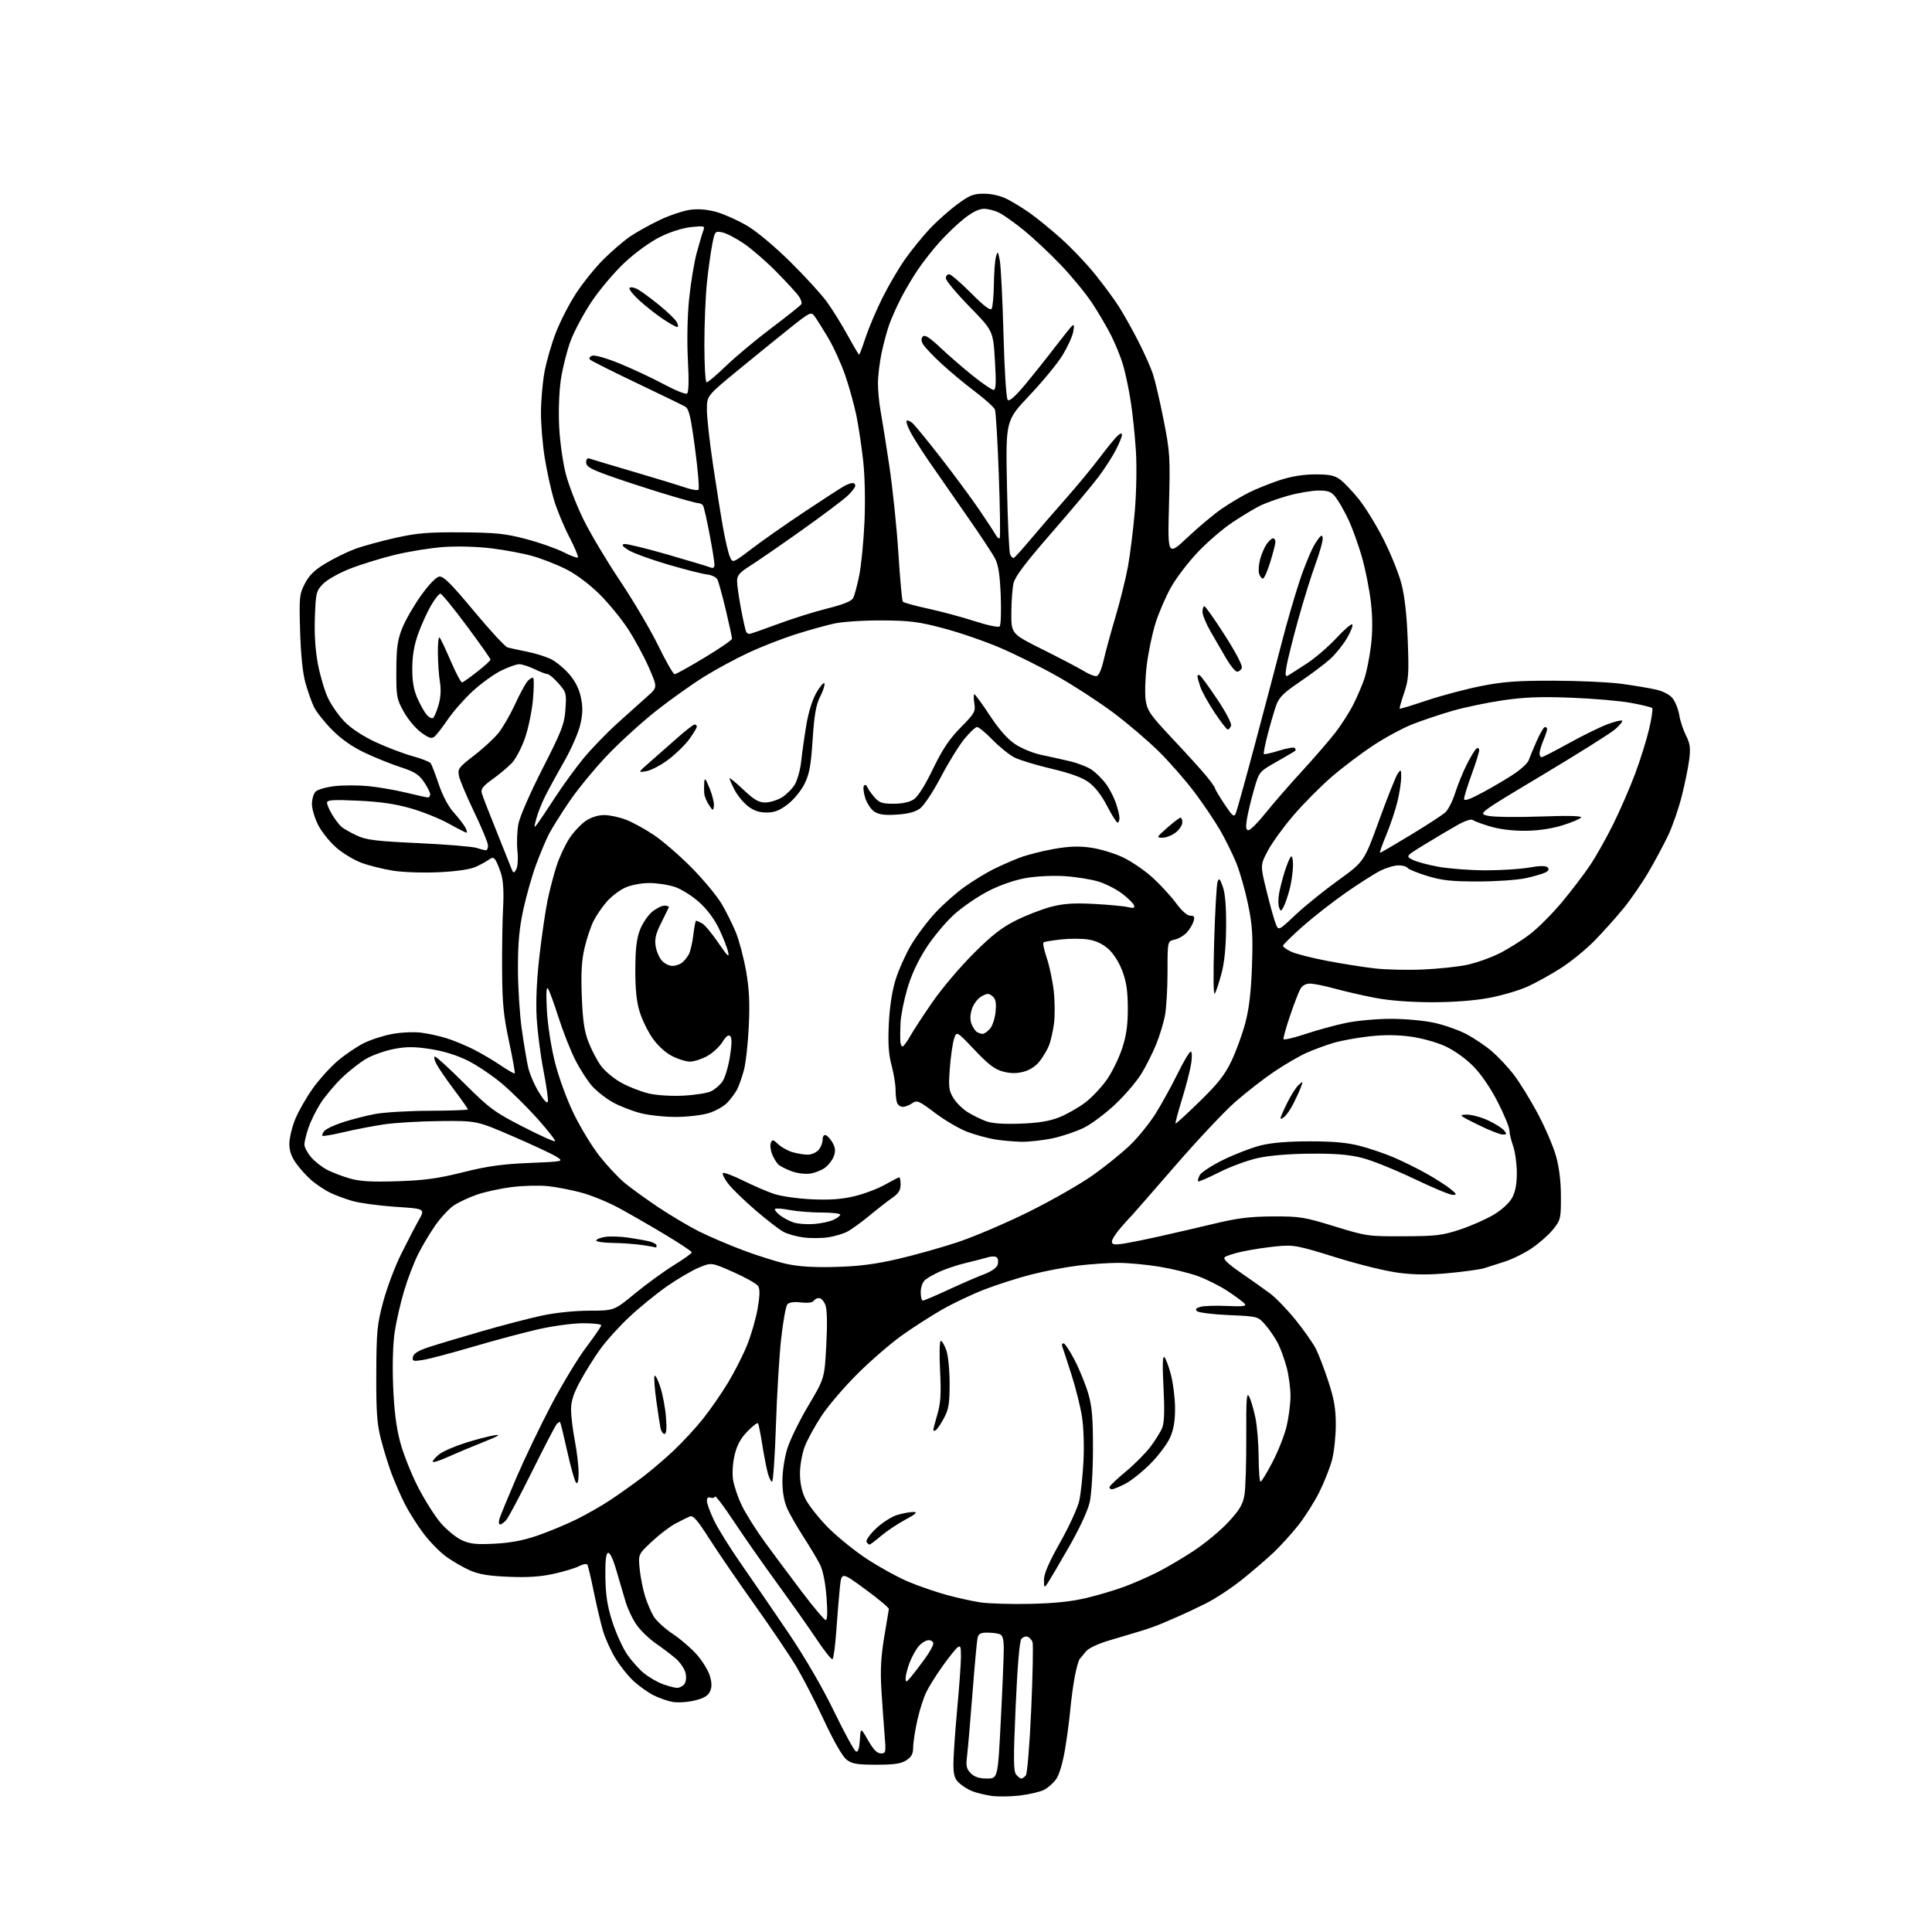 <?xml version="1.0" encoding="UTF-8" standalone="no"?>
<svg 
  version="1.1" 
  xmlns="http://www.w3.org/2000/svg" 
  xmlns:xlink="http://www.w3.org/1999/xlink" 
  xmlns:svg="http://www.w3.org/2000/svg"
  xmlns:rdf="http://www.w3.org/1999/02/22-rdf-syntax-ns#"
  xmlns:cc="http://creativecommons.org/ns#"
  xmlns:dc="http://purl.org/dc/elements/1.1/"
  viewBox="0 0 768 768"
  width="768"
  height="768"
>
<style>svg {background-color: white; }</style>"
<path stroke="none" fill="black" fill-rule="evenodd" d="M405.36,713.75C401.59,714.19 396.48,714.25 394.00,713.87C391.52,713.50 388.15,712.67 386.50,712.03C384.85,711.39 382.49,709.92 381.25,708.76C379.44,707.06 379.00,705.57 379.00,701.08C379.01,698.01 379.68,688.30 380.49,679.50C381.31,670.70 381.98,661.31 381.99,658.63C382.00,654.41 381.80,653.92 380.50,655.00C379.68,655.68 377.04,659.00 374.64,662.37C372.24,665.74 369.38,670.30 368.28,672.50C367.18,674.70 365.54,679.82 364.64,683.87C363.74,687.93 363.00,692.75 363.00,694.60C363.00,697.14 362.35,698.38 360.29,699.73C358.20,701.10 355.51,701.50 348.37,701.50C340.69,701.50 338.71,701.17 336.54,699.50C334.93,698.27 331.50,692.31 327.62,684.00C324.16,676.58 319.21,666.96 316.63,662.62C314.06,658.29 306.61,647.27 300.10,638.12C293.58,628.98 285.46,617.14 282.06,611.81C277.17,604.14 275.52,602.26 274.19,602.82C273.26,603.21 270.68,604.49 268.45,605.68C266.22,606.86 262.00,610.09 259.06,612.85C253.71,617.87 253.71,617.87 254.28,623.69C254.60,626.88 255.56,631.75 256.41,634.50C257.27,637.25 258.84,640.91 259.90,642.64C260.97,644.37 264.35,647.45 267.42,649.49C270.49,651.53 274.80,655.24 277.00,657.74C279.21,660.24 281.53,664.02 282.16,666.15C283.00,668.95 283.02,670.66 282.23,672.39C281.44,674.12 279.77,675.10 276.05,675.99C273.20,676.67 269.32,676.91 267.27,676.52C265.25,676.14 261.86,674.95 259.75,673.87C257.64,672.80 254.13,670.31 251.96,668.34C249.79,666.38 246.47,662.24 244.60,659.14C242.72,656.04 240.47,651.02 239.61,648.00C238.74,644.98 237.13,638.07 236.02,632.66C234.91,627.25 233.77,622.44 233.49,621.98C233.20,621.52 231.74,621.77 230.23,622.55C228.73,623.34 224.19,624.71 220.14,625.61C214.87,626.78 209.77,627.12 202.14,626.80C194.19,626.46 190.30,625.81 186.73,624.22C184.10,623.05 179.90,620.62 177.39,618.81C174.87,617.01 170.78,612.82 168.30,609.52C165.82,606.22 162.49,600.94 160.90,597.80C159.31,594.66 156.96,589.26 155.66,585.80C154.37,582.33 152.45,576.12 151.40,572.00C149.85,565.88 149.51,561.08 149.58,546.00C149.65,529.26 149.91,526.55 152.32,517.50C153.79,512.00 157.00,503.45 159.46,498.50C161.92,493.55 165.08,487.48 166.48,485.00C169.02,480.50 169.02,480.50 157.26,479.73C150.79,479.30 143.04,478.25 140.03,477.39C137.02,476.52 132.92,474.98 130.91,473.96C128.91,472.93 125.79,470.85 123.98,469.33C122.18,467.81 119.42,464.80 117.85,462.64C115.80,459.81 115.01,457.55 115.02,454.60C115.04,452.34 116.10,447.95 117.38,444.83C118.66,441.71 121.80,436.23 124.34,432.67C126.89,429.10 131.34,424.17 134.24,421.71C137.13,419.25 141.78,416.10 144.56,414.70C147.35,413.30 152.48,411.64 155.97,411.01C159.46,410.37 164.60,410.14 167.41,410.50C170.21,410.85 174.75,411.84 177.50,412.71C180.25,413.57 184.97,415.52 188.00,417.03C191.03,418.55 195.93,421.42 198.89,423.42C201.85,425.42 204.44,426.90 204.63,426.71C204.82,426.51 203.78,420.76 202.33,413.93C200.13,403.62 199.67,398.78 199.59,385.50C199.54,376.70 199.73,365.45 200.00,360.50C200.31,354.75 200.04,350.05 199.25,347.50C198.56,345.30 197.56,342.82 197.03,342.00C196.23,340.76 195.74,340.72 194.28,341.77C193.30,342.47 190.95,343.75 189.06,344.61C186.93,345.59 181.44,346.39 174.56,346.72C168.31,347.02 160.36,346.76 156.27,346.12C152.30,345.50 146.61,344.08 143.63,342.96C140.64,341.85 136.11,339.09 133.56,336.84C131.00,334.59 127.80,330.57 126.45,327.91C125.10,325.24 124.00,321.51 124.00,319.60C124.00,317.70 124.66,315.48 125.47,314.67C126.28,313.86 129.66,312.89 132.98,312.50C136.31,312.12 142.29,312.11 146.27,312.48C150.24,312.86 157.05,314.03 161.39,315.08C165.73,316.14 169.66,317.00 170.14,317.00C170.61,317.00 171.00,316.43 171.00,315.73C171.00,315.03 169.89,312.83 168.53,310.82C166.52,307.87 164.76,306.76 159.28,304.98C155.55,303.77 149.14,301.19 145.02,299.24C140.03,296.88 135.70,293.85 131.98,290.10C128.92,287.02 125.66,282.88 124.74,280.91C123.81,278.94 122.31,274.66 121.40,271.41C120.34,267.64 119.58,260.24 119.30,251.00C118.89,237.35 119.01,236.24 121.18,232.00C122.92,228.64 125.01,226.59 129.50,223.91C132.80,221.93 138.00,219.38 141.05,218.25C144.10,217.11 151.30,215.13 157.05,213.84C165.82,211.88 170.07,211.52 183.50,211.62C197.18,211.72 200.89,212.11 209.09,214.27C214.36,215.66 221.05,218.00 223.94,219.47C226.83,220.93 229.44,221.90 229.73,221.60C230.02,221.31 228.45,217.57 226.23,213.29C224.01,209.00 221.27,202.35 220.14,198.50C219.00,194.65 217.39,187.22 216.54,182.00C215.70,176.78 215.02,168.68 215.04,164.00C215.06,159.32 215.68,152.12 216.42,148.00C217.16,143.88 219.19,136.81 220.94,132.29C222.68,127.78 226.31,120.72 229.00,116.60C231.69,112.48 236.54,106.46 239.79,103.21C243.04,99.96 247.79,95.87 250.35,94.10C252.91,92.34 258.30,89.33 262.33,87.42C266.35,85.51 271.90,83.68 274.65,83.35C277.92,82.97 281.55,83.31 285.08,84.35C288.06,85.22 293.41,87.64 296.97,89.72C300.70,91.90 307.93,97.94 314.07,104.00C319.92,109.78 326.51,116.97 328.70,120.00C330.89,123.03 334.59,128.99 336.93,133.25C339.27,137.51 341.33,141.00 341.51,141.00C341.69,141.00 342.83,137.96 344.05,134.25C345.27,130.54 348.27,123.45 350.73,118.50C353.19,113.55 357.27,106.58 359.81,103.00C362.34,99.42 366.68,94.07 369.46,91.10C372.23,88.12 377.14,83.74 380.36,81.35C385.41,77.60 386.90,77.00 391.15,77.00C394.18,77.00 397.70,77.82 400.29,79.12C402.61,80.29 406.75,82.83 409.50,84.78C412.25,86.72 417.79,91.25 421.81,94.84C425.83,98.42 431.87,104.76 435.23,108.93C438.58,113.09 442.82,118.83 444.64,121.67C446.47,124.52 449.94,130.68 452.35,135.37C454.76,140.06 457.46,146.10 458.34,148.80C459.22,151.50 461.14,159.74 462.59,167.11C465.08,179.71 465.20,181.69 464.69,200.78C464.15,221.07 464.15,221.07 472.23,213.46C476.68,209.28 482.83,204.16 485.91,202.07C488.98,199.98 493.75,197.15 496.50,195.78C499.25,194.40 504.65,192.23 508.50,190.94C513.19,189.38 517.88,188.60 522.71,188.58C528.46,188.56 530.50,188.98 532.71,190.62C534.25,191.75 537.56,195.22 540.08,198.33C542.60,201.44 547.01,208.60 549.89,214.24C552.76,219.88 556.00,227.88 557.08,232.00C558.39,237.03 559.22,244.45 559.60,254.50C560.11,267.86 559.95,270.15 558.15,275.48C557.03,278.76 556.24,281.57 556.39,281.72C556.53,281.87 561.34,280.41 567.07,278.48C572.80,276.55 582.45,273.98 588.50,272.77C597.42,270.98 602.90,270.57 617.50,270.59C627.40,270.60 639.55,271.15 644.50,271.82C649.45,272.49 655.64,273.52 658.26,274.12C661.19,274.79 663.75,276.13 664.92,277.63C665.97,278.97 667.15,281.96 667.54,284.28C667.92,286.60 669.13,290.25 670.22,292.40C671.82,295.57 672.06,297.35 671.50,301.90C671.11,304.98 669.77,311.56 668.52,316.51C667.26,321.47 664.85,328.44 663.15,332.01C661.46,335.58 657.97,342.10 655.40,346.50C652.84,350.90 648.35,357.43 645.44,361.00C642.52,364.57 637.36,370.35 633.96,373.83C630.56,377.31 624.56,382.22 620.64,384.74C616.71,387.27 610.70,390.60 607.29,392.16C603.87,393.72 596.89,395.76 591.79,396.70C585.90,397.79 577.56,398.41 569.00,398.40C560.39,398.38 552.24,397.75 546.50,396.64C541.55,395.68 534.32,394.02 530.44,392.95C526.55,391.88 522.18,391.00 520.72,391.00C519.00,391.00 517.64,391.79 516.84,393.25C516.17,394.49 514.34,399.28 512.77,403.90C511.21,408.52 510.06,412.64 510.22,413.07C510.37,413.49 514.33,412.57 519.00,411.01C523.67,409.45 530.97,407.46 535.21,406.59C539.45,405.72 547.46,405.00 553.01,405.00C558.64,405.00 566.29,405.71 570.30,406.61C574.26,407.49 579.98,409.52 583.00,411.12C586.02,412.72 590.56,415.78 593.07,417.93C595.58,420.09 599.48,424.24 601.74,427.17C603.99,430.10 608.26,437.02 611.22,442.54C614.17,448.07 617.47,455.72 618.54,459.54C619.81,464.10 620.49,469.66 620.49,475.65C620.50,484.38 620.36,484.99 617.43,488.65C615.74,490.77 611.92,494.15 608.94,496.17C605.96,498.19 601.04,500.61 598.01,501.56C594.98,502.51 591.38,503.66 590.00,504.12C588.62,504.58 582.53,505.44 576.44,506.03C568.55,506.80 562.83,506.80 556.44,506.02C551.26,505.40 540.61,502.80 531.11,499.85C515.72,495.06 514.29,494.79 507.61,495.42C503.70,495.79 497.64,496.70 494.15,497.44C490.66,498.18 487.36,499.24 486.80,499.80C486.13,500.47 488.22,502.47 493.15,505.87C497.19,508.65 502.43,512.36 504.78,514.11C507.14,515.85 511.76,520.64 515.06,524.74C518.36,528.83 521.96,533.97 523.07,536.14C524.18,538.32 526.42,544.17 528.05,549.14C530.34,556.17 531.00,560.00 531.00,566.38C531.00,570.89 530.33,577.15 529.51,580.29C528.69,583.43 526.39,589.26 524.39,593.25C522.38,597.24 518.59,603.20 515.95,606.50C513.32,609.80 508.99,614.57 506.33,617.09C503.67,619.61 498.05,624.45 493.83,627.84C489.61,631.23 483.08,635.53 479.33,637.40C475.57,639.27 470.81,641.52 468.75,642.40C466.69,643.28 463.54,644.64 461.75,645.41C459.96,646.19 456.25,647.51 453.50,648.35C450.75,649.20 445.12,650.87 441.00,652.08C436.64,653.35 432.77,655.16 431.75,656.39C430.79,657.55 429.63,658.96 429.18,659.52C428.72,660.08 427.85,663.23 427.23,666.52C426.61,669.81 425.82,675.65 425.47,679.50C425.13,683.35 424.18,690.52 423.36,695.43C422.47,700.76 421.06,705.51 419.86,707.20C418.75,708.76 416.58,710.69 415.03,711.49C413.48,712.29 409.13,713.30 405.36,713.75zM392.33,707.00C396.66,707.00 396.66,707.00 397.84,683.75C398.50,670.96 399.02,658.19 399.02,655.36C399.00,651.60 398.57,650.05 397.42,649.61C396.55,649.27 394.31,649.00 392.44,649.00C389.72,649.00 388.94,649.45 388.57,651.25C388.31,652.49 387.39,662.50 386.54,673.50C385.69,684.50 384.73,695.60 384.41,698.17C383.93,702.04 384.19,703.19 385.92,704.92C387.39,706.39 389.28,707.00 392.33,707.00zM406.00,707.00C406.42,707.00 407.22,706.44 407.79,705.75C408.36,705.05 409.31,693.39 409.93,679.38C410.54,665.57 410.77,653.56 410.44,652.71C410.11,651.85 409.24,650.92 408.50,650.64C407.75,650.35 406.63,650.74 406.00,651.50C405.28,652.36 404.44,662.32 403.74,678.35C402.81,699.22 402.85,704.11 403.93,705.41C404.65,706.29 405.58,707.00 406.00,707.00zM341.81,691.65C342.12,686.63 342.12,686.63 345.08,691.81C347.18,695.49 348.66,697.00 350.15,697.00C352.17,697.00 352.24,696.68 351.61,689.25C351.25,684.99 350.69,676.93 350.35,671.35C349.91,663.97 350.22,658.36 351.47,650.85C352.41,645.16 353.26,640.11 353.34,639.63C353.43,639.15 349.23,635.62 344.00,631.79C334.50,624.81 334.50,624.81 333.85,631.16C333.49,634.65 332.86,642.35 332.44,648.29C332.03,654.22 331.35,659.28 330.94,659.54C330.52,659.79 327.70,656.27 324.67,651.71C321.63,647.15 314.57,637.13 308.97,629.46C303.37,621.78 295.58,610.64 291.66,604.70C287.74,598.77 284.38,594.35 284.20,594.90C284.02,595.44 283.22,595.64 282.44,595.34C281.51,594.98 281.00,595.44 281.00,596.64C281.00,597.66 282.30,601.20 283.89,604.50C285.48,607.80 290.40,615.67 294.82,622.00C299.25,628.33 307.65,640.59 313.50,649.24C320.11,659.05 326.95,670.82 331.61,680.43C335.72,688.92 339.63,696.05 340.30,696.27C341.10,696.54 341.60,695.03 341.81,691.65zM269.13,670.96C270.02,670.98 271.30,670.34 271.97,669.54C272.70,668.66 272.92,666.90 272.52,665.08C272.16,663.43 270.40,660.83 268.61,659.29C266.82,657.76 263.27,655.06 260.72,653.30C258.17,651.54 254.79,648.31 253.20,646.12C251.62,643.93 249.59,639.74 248.71,636.82C247.83,633.89 246.15,628.21 244.99,624.19C243.68,619.64 242.43,617.03 241.69,617.29C240.87,617.57 240.55,620.62 240.65,627.10C240.76,634.19 241.44,638.51 243.41,644.66C244.85,649.15 247.49,654.96 249.26,657.59C251.04,660.21 254.13,663.66 256.13,665.25C258.12,666.85 261.50,668.77 263.63,669.53C265.76,670.29 268.23,670.93 269.13,670.96zM362.34,666.33C363.63,664.77 366.11,661.52 367.84,659.10C369.58,656.68 371.00,654.09 371.00,653.35C371.00,652.61 370.18,652.00 369.17,652.00C368.17,652.00 366.44,653.01 365.33,654.25C364.21,655.49 362.56,658.42 361.65,660.77C360.74,663.12 360.00,665.97 360.00,667.10C360.00,668.95 360.23,668.88 362.34,666.33zM328.26,644.00C328.90,644.00 329.00,640.73 328.54,634.78C328.07,628.87 327.12,624.20 325.89,621.78C324.83,619.70 321.92,614.85 319.43,611.00C316.94,607.15 314.03,602.08 312.97,599.75C311.70,596.94 311.04,593.24 311.02,588.86C311.01,585.01 311.83,579.53 312.96,575.86C314.05,572.36 317.82,564.65 321.35,558.72C327.76,547.93 327.76,547.93 328.46,534.72C328.91,526.16 328.79,520.53 328.11,518.75C327.52,517.24 326.39,516.00 325.58,516.00C324.78,516.00 323.81,516.50 323.43,517.12C323.01,517.79 321.02,518.04 318.39,517.74C315.52,517.42 313.67,517.69 312.96,518.55C312.37,519.26 311.27,525.39 310.52,532.17C309.77,538.95 308.83,554.51 308.44,566.75C308.04,578.99 307.34,589.00 306.89,589.00C306.45,589.00 305.65,587.31 305.12,585.25C304.59,583.19 303.62,578.12 302.97,574.00C302.31,569.88 301.58,566.18 301.35,565.79C301.12,565.39 299.22,566.83 297.14,568.98C294.43,571.76 292.97,574.44 292.04,578.32C291.27,581.52 291.01,585.59 291.40,588.20C291.77,590.64 293.36,595.31 294.94,598.57C296.52,601.83 300.67,608.40 304.16,613.18C307.65,617.95 314.27,626.84 318.88,632.93C323.49,639.02 327.71,644.00 328.26,644.00zM409.50,637.56C419.36,637.34 426.05,636.63 432.13,635.16C436.87,634.01 443.63,631.99 447.14,630.67C450.65,629.35 456.45,626.81 460.01,625.02C463.58,623.24 470.16,619.36 474.62,616.41C479.09,613.46 485.25,608.34 488.31,605.03C492.78,600.20 494.03,598.09 494.69,594.26C495.13,591.64 495.46,581.24 495.41,571.14C495.34,556.08 495.55,553.20 496.55,555.14C497.23,556.44 498.34,560.20 499.03,563.50C499.71,566.80 500.30,573.89 500.33,579.25C500.37,584.61 500.71,589.00 501.09,589.00C501.47,589.00 503.62,585.46 505.87,581.14C508.12,576.81 510.64,570.40 511.47,566.89C512.29,563.37 512.98,558.01 512.99,554.96C512.99,551.91 512.33,546.84 511.50,543.68C510.68,540.52 509.10,536.17 508.00,534.00C506.89,531.83 504.65,528.53 503.01,526.67C500.04,523.28 500.04,523.28 488.45,522.77C482.07,522.49 476.37,521.77 475.78,521.18C475.02,520.42 475.47,519.92 477.35,519.45C478.80,519.09 483.55,518.95 487.91,519.15C494.06,519.43 495.61,519.23 494.83,518.29C494.27,517.62 491.28,515.39 488.17,513.33C485.07,511.27 479.68,508.55 476.20,507.28C472.72,506.02 465.74,504.32 460.69,503.50C455.64,502.68 448.35,502.01 444.50,502.01C440.65,502.01 433.45,502.50 428.50,503.10C423.55,503.71 415.23,505.29 410.00,506.63C404.77,507.96 396.45,510.62 391.50,512.53C386.55,514.43 378.91,518.05 374.53,520.56C370.14,523.07 362.95,527.68 358.56,530.81C354.16,533.94 346.25,540.77 340.98,546.00C335.71,551.23 329.23,558.79 326.58,562.82C323.92,566.84 320.91,572.36 319.88,575.08C318.84,577.81 318.00,582.57 318.00,585.70C318.00,589.42 318.72,592.86 320.10,595.71C321.26,598.10 325.20,603.14 328.85,606.90C332.51,610.66 339.62,616.44 344.66,619.74C349.70,623.04 357.15,627.13 361.23,628.82C365.30,630.52 372.02,632.83 376.15,633.97C380.29,635.10 386.33,636.45 389.58,636.95C392.84,637.46 401.80,637.73 409.50,637.56zM416.36,629.47C415.10,631.31 415.00,631.20 415.00,627.97C415.01,625.55 416.97,621.03 421.46,613.06C425.01,606.76 428.41,599.34 429.02,596.56C429.63,593.78 430.38,586.77 430.69,581.00C431.01,575.00 430.76,567.38 430.11,563.22C429.49,559.21 427.57,551.57 425.86,546.22C424.15,540.88 422.53,535.94 422.27,535.25C422.00,534.56 422.23,534.00 422.77,534.00C423.31,534.00 425.32,537.04 427.23,540.75C429.15,544.46 431.56,550.42 432.61,554.00C434.11,559.17 434.49,563.68 434.47,576.00C434.46,584.79 433.89,593.94 433.17,597.14C432.40,600.58 429.14,607.60 424.81,615.14C420.92,621.94 417.11,628.39 416.36,629.47zM196.50,613.65C202.75,613.34 207.95,612.37 213.50,610.47C217.90,608.97 224.95,606.04 229.16,603.97C233.37,601.90 239.67,598.28 243.16,595.93C246.65,593.58 252.20,589.61 255.50,587.12C258.80,584.62 264.37,579.86 267.88,576.54C271.39,573.22 276.60,567.58 279.45,564.00C282.31,560.42 286.78,553.97 289.39,549.65C292.00,545.34 295.45,538.53 297.05,534.54C298.65,530.54 300.52,524.03 301.19,520.08C302.06,515.02 302.12,512.41 301.38,511.23C300.80,510.32 296.38,507.83 291.56,505.69C282.80,501.82 282.80,501.82 277.88,503.86C275.18,504.98 269.54,508.27 265.36,511.16C261.17,514.06 254.40,519.55 250.32,523.37C246.23,527.18 240.91,533.07 238.51,536.44C236.10,539.80 232.53,545.53 230.57,549.17C227.98,553.97 227.00,557.01 227.00,560.30C227.00,562.79 227.67,568.35 228.50,572.66C229.32,576.97 230.00,582.73 230.00,585.45C230.00,588.70 229.66,590.06 229.01,589.41C228.47,588.87 226.89,583.30 225.51,577.04C224.12,570.78 222.83,565.50 222.64,565.30C222.44,565.11 221.80,565.53 221.21,566.24C220.62,566.95 216.24,575.40 211.46,585.02C206.69,594.63 202.08,603.29 201.23,604.25C200.39,605.21 199.28,606.00 198.78,606.00C198.28,606.00 198.17,604.99 198.54,603.75C198.91,602.51 201.92,595.20 205.22,587.50C208.53,579.80 214.79,566.75 219.13,558.50C223.48,550.24 229.72,539.92 233.02,535.56C236.31,531.20 239.00,527.27 239.00,526.82C239.00,526.37 235.74,526.00 231.75,526.01C227.74,526.01 219.80,527.09 214.00,528.40C208.22,529.72 196.53,532.84 188.00,535.35C179.47,537.86 170.54,540.23 168.15,540.60C164.24,541.22 163.83,541.10 164.15,539.39C164.39,538.11 166.28,536.91 170.00,535.66C173.03,534.65 182.47,531.81 191.00,529.34C199.53,526.88 210.55,524.00 215.50,522.95C220.83,521.81 228.51,521.02 234.32,521.02C244.14,521.00 244.14,521.00 252.40,514.19C256.95,510.45 263.89,505.40 267.83,502.96C271.77,500.53 275.00,498.22 275.00,497.83C275.00,497.45 270.16,494.23 264.25,490.69C258.34,487.15 250.12,482.42 246.00,480.19C241.88,477.95 235.28,475.23 231.34,474.15C227.41,473.07 221.33,471.88 217.84,471.51C214.35,471.15 207.83,471.31 203.34,471.89C198.84,472.46 192.59,473.83 189.43,474.94C186.27,476.05 182.17,477.98 180.33,479.23C178.49,480.48 175.24,483.98 173.12,487.00C170.99,490.02 167.89,495.21 166.23,498.52C164.57,501.83 162.06,508.35 160.67,513.02C159.27,517.68 157.59,524.97 156.94,529.20C156.20,533.93 155.94,542.24 156.27,550.70C156.63,560.28 157.47,567.10 159.01,573.00C160.23,577.67 163.42,585.77 166.10,591.00C168.78,596.23 172.87,602.70 175.18,605.39C177.49,608.07 181.21,611.13 183.44,612.18C186.78,613.75 189.09,614.01 196.50,613.65zM345.65,614.00C345.36,614.00 344.82,613.52 344.46,612.93C344.09,612.34 345.77,609.96 348.18,607.65C350.60,605.34 354.41,602.90 356.65,602.22C358.90,601.55 361.80,601.01 363.12,601.03C364.93,601.05 364.14,601.79 359.77,604.16C356.62,605.87 352.28,608.78 350.12,610.63C347.95,612.49 345.94,614.00 345.65,614.00zM442.04,592.00C441.47,592.00 441.00,591.63 441.00,591.19C441.00,590.74 443.85,588.02 447.33,585.14C450.82,582.26 455.29,577.77 457.28,575.17C459.26,572.56 461.40,569.10 462.04,567.47C462.83,565.42 462.98,560.45 462.51,551.50C462.04,542.55 462.15,538.81 462.86,539.50C463.43,540.05 464.61,543.20 465.47,546.50C466.34,549.80 467.07,555.73 467.10,559.69C467.13,564.83 466.57,568.18 465.11,571.48C463.99,574.01 460.45,578.71 457.24,581.92C454.03,585.13 449.54,588.71 447.24,589.88C444.95,591.04 442.61,592.00 442.04,592.00zM177.75,579.29C174.59,580.72 172.00,581.50 172.00,581.02C172.00,580.54 173.18,579.21 174.63,578.07C176.08,576.94 180.70,574.92 184.91,573.59C189.11,572.26 194.34,570.89 196.52,570.55C199.46,570.09 198.27,570.82 192.00,573.31C187.32,575.17 180.91,577.86 177.75,579.29zM264.15,570.00C263.54,570.00 262.83,568.99 262.57,567.75C262.31,566.51 261.56,561.64 260.91,556.91C260.26,552.19 259.92,547.73 260.16,547.01C260.40,546.29 261.41,548.13 262.40,551.10C263.39,554.07 264.44,559.54 264.73,563.25C265.10,567.87 264.92,570.00 264.15,570.00zM372.01,568.49C371.46,568.84 371.00,568.82 371.00,568.46C371.00,568.10 371.74,565.27 372.64,562.16C373.94,557.71 374.16,554.05 373.69,544.76C373.36,538.27 373.49,533.00 373.97,533.00C374.45,533.00 375.44,534.69 376.17,536.75C376.91,538.86 377.49,544.67 377.49,550.00C377.49,557.91 377.12,560.20 375.26,563.68C374.03,565.98 372.57,568.15 372.01,568.49zM366.85,517.00C367.32,517.00 371.94,515.04 377.10,512.64C382.27,510.25 388.63,507.49 391.22,506.52C394.04,505.47 396.20,503.95 396.57,502.77C396.92,501.69 396.79,500.39 396.29,499.89C395.74,499.34 394.18,499.33 392.44,499.86C390.82,500.35 387.05,501.32 384.06,502.02C381.06,502.71 376.56,504.18 374.06,505.27C371.55,506.36 368.71,507.94 367.75,508.78C366.74,509.66 366.00,511.72 366.00,513.65C366.00,515.49 366.38,517.00 366.85,517.00zM332.00,503.63C341.13,503.40 347.73,502.57 356.50,500.56C363.10,499.05 373.90,496.03 380.50,493.85C387.10,491.67 399.92,486.20 408.99,481.70C418.06,477.20 429.53,470.64 434.49,467.12C439.44,463.61 446.12,458.20 449.31,455.12C452.51,452.03 457.08,446.35 459.48,442.50C461.87,438.65 465.77,431.56 468.14,426.75C470.51,421.94 472.85,418.00 473.34,418.00C473.83,418.00 473.92,420.07 473.53,422.65C473.15,425.20 471.52,431.58 469.91,436.80C468.30,442.03 467.12,446.45 467.29,446.62C467.46,446.79 471.79,442.83 476.92,437.81C484.30,430.60 486.94,427.22 489.60,421.60C491.45,417.70 493.91,410.90 495.07,406.50C496.55,400.87 497.33,394.20 497.68,384.00C498.10,371.88 497.85,367.86 496.13,359.50C494.99,354.00 492.88,346.57 491.43,343.00C489.97,339.43 487.02,333.47 484.86,329.76C482.70,326.06 478.13,319.31 474.71,314.77C471.30,310.23 464.99,303.03 460.71,298.78C456.42,294.53 448.24,287.55 442.52,283.27C436.80,279.00 426.81,272.50 420.31,268.84C413.82,265.17 403.55,260.06 397.50,257.48C391.45,254.89 381.32,251.41 375.00,249.74C365.13,247.13 361.65,246.69 350.50,246.63C343.14,246.59 334.90,247.14 331.50,247.89C328.20,248.61 321.29,250.55 316.15,252.18C311.01,253.82 302.68,257.07 297.65,259.41C292.62,261.75 284.68,266.03 280.01,268.93C275.35,271.82 266.90,277.82 261.24,282.25C255.58,286.68 246.80,294.64 241.72,299.93C236.65,305.22 229.75,313.59 226.38,318.53C223.02,323.46 219.29,329.43 218.10,331.78C216.90,334.14 214.63,339.57 213.06,343.84C211.48,348.12 209.22,356.09 208.03,361.56C206.41,369.04 205.88,374.84 205.89,385.00C205.90,392.43 206.58,403.23 207.40,409.01C208.21,414.79 209.36,421.65 209.94,424.25C210.53,426.85 212.46,431.34 214.24,434.23C216.35,437.66 217.58,438.92 217.79,437.84C217.97,436.94 217.16,431.31 216.00,425.35C214.84,419.38 213.64,410.00 213.33,404.50C212.96,398.02 213.35,389.39 214.44,380.00C215.36,372.02 216.80,362.12 217.64,358.00C218.49,353.88 220.13,347.60 221.29,344.06C222.46,340.51 224.78,335.58 226.45,333.08C228.13,330.59 231.03,327.53 232.90,326.28C234.96,324.89 237.80,324.00 240.14,324.00C242.25,324.00 246.14,324.82 248.79,325.83C251.44,326.84 256.51,329.62 260.05,332.01C263.60,334.41 270.32,340.25 275.00,344.99C279.68,349.74 285.01,356.17 286.85,359.28C288.70,362.39 291.27,367.58 292.58,370.80C293.88,374.02 295.68,380.90 296.59,386.08C297.82,393.12 298.09,398.66 297.65,408.00C297.33,414.88 296.44,422.77 295.68,425.55C294.91,428.32 293.72,431.70 293.02,433.05C292.33,434.40 290.59,436.75 289.17,438.27C287.75,439.80 284.34,441.71 281.61,442.52C278.87,443.34 272.99,444.00 268.53,444.00C264.07,444.00 257.77,443.31 254.53,442.47C251.30,441.62 246.45,439.74 243.77,438.28C241.09,436.82 237.35,433.92 235.47,431.84C233.59,429.75 230.52,425.00 228.65,421.27C226.77,417.55 223.81,410.03 222.06,404.56C220.32,399.09 218.43,393.92 217.88,393.06C217.18,391.98 217.03,394.60 217.39,401.50C217.69,407.20 219.04,416.01 220.53,422.00C222.03,428.04 225.20,436.76 227.99,442.54C230.65,448.06 235.30,455.71 238.31,459.54C241.33,463.37 245.85,468.20 248.36,470.27C250.87,472.34 256.90,476.69 261.75,479.94C266.60,483.18 273.85,487.49 277.86,489.50C281.88,491.51 289.79,494.90 295.43,497.02C301.08,499.14 308.81,501.57 312.60,502.41C317.37,503.48 323.36,503.85 332.00,503.63zM260.75,495.87C260.61,495.79 258.25,495.38 255.50,494.95C252.75,494.53 247.46,494.14 243.75,494.09C240.04,494.04 237.00,493.61 237.00,493.13C237.00,492.65 238.56,492.01 240.46,491.70C242.36,491.39 246.52,491.51 249.71,491.97C252.89,492.43 256.74,493.12 258.25,493.51C259.76,493.90 261.00,494.62 261.00,495.11C261.00,495.60 260.89,495.94 260.75,495.87zM446.25,494.42C448.59,494.08 455.34,492.73 461.25,491.40C467.16,490.08 477.06,487.79 483.25,486.30C491.96,484.21 497.09,483.59 506.00,483.55C516.66,483.50 518.45,483.79 530.50,487.50C543.20,491.41 543.84,491.50 558.00,491.44C570.93,491.39 573.37,491.09 580.50,488.72C584.90,487.26 590.93,484.59 593.91,482.78C597.17,480.80 600.05,478.12 601.16,476.02C602.42,473.62 602.99,470.49 602.96,466.02C602.93,462.43 602.26,457.70 601.47,455.50C600.68,453.30 600.02,450.51 600.02,449.31C600.01,448.11 597.92,443.05 595.37,438.07C592.54,432.53 588.77,427.01 585.67,423.86C582.71,420.85 578.09,417.55 574.55,415.91C571.10,414.32 565.13,412.66 560.67,412.06C555.36,411.34 550.05,411.31 544.16,411.98C539.39,412.52 533.04,413.69 530.06,414.57C527.08,415.46 522.29,417.22 519.43,418.49C516.56,419.76 510.73,423.14 506.49,426.01C502.24,428.88 495.22,434.34 490.89,438.16C486.56,441.97 475.73,453.51 466.82,463.80C457.90,474.08 450.36,482.73 450.06,483.00C449.75,483.27 447.81,485.41 445.75,487.75C443.69,490.09 442.00,492.68 442.00,493.51C442.00,494.72 442.86,494.90 446.25,494.42zM329.15,491.86C326.59,492.24 322.23,492.27 319.46,491.91C316.69,491.56 313.09,490.56 311.46,489.69C309.83,488.83 304.83,484.96 300.34,481.11C295.85,477.25 290.95,472.49 289.45,470.52C287.95,468.56 287.01,466.65 287.37,466.30C287.72,465.94 291.27,467.27 295.26,469.24C299.24,471.21 304.75,473.60 307.50,474.54C310.29,475.50 316.92,476.46 322.50,476.73C329.70,477.07 334.46,476.74 339.49,475.56C343.34,474.65 348.85,472.58 351.73,470.96C354.61,469.33 357.20,468.00 357.48,468.00C357.77,468.00 358.00,469.32 358.00,470.93C358.00,473.11 357.16,474.44 354.75,476.12C352.96,477.36 348.85,480.56 345.60,483.24C342.36,485.91 338.38,488.79 336.75,489.63C335.13,490.47 331.71,491.47 329.15,491.86zM323.50,486.56C326.25,486.36 329.74,485.63 331.25,484.93C332.76,484.24 334.00,483.30 334.00,482.84C334.00,482.38 330.69,482.00 326.64,482.00C322.59,482.00 316.89,481.55 313.97,481.00C311.06,480.44 308.42,480.25 308.10,480.56C307.79,480.88 308.65,482.01 310.01,483.07C311.38,484.13 313.85,485.43 315.50,485.97C317.15,486.50 320.75,486.77 323.50,486.56zM577.50,475.00C576.39,475.00 569.44,472.10 562.05,468.56C554.65,465.02 545.43,461.30 541.55,460.31C536.32,458.97 531.02,458.53 521.00,458.60C512.52,458.66 504.72,459.31 500.03,460.34C495.92,461.24 488.99,463.80 484.63,466.01C480.27,468.22 476.50,469.84 476.27,469.60C476.03,469.36 476.33,468.25 476.93,467.13C477.53,466.00 481.73,463.27 486.26,461.05C490.79,458.83 497.43,456.27 501.00,455.36C505.37,454.25 511.75,453.71 520.50,453.70C529.79,453.69 535.49,454.20 540.47,455.48C544.31,456.47 550.38,458.53 553.97,460.06C557.56,461.60 563.42,464.49 567.00,466.49C570.58,468.50 574.85,471.23 576.50,472.56C579.10,474.66 579.23,474.99 577.50,475.00zM158.00,469.56C168.75,469.21 174.05,468.49 184.00,466.00C193.70,463.57 199.59,462.75 210.31,462.30C224.12,461.72 224.12,461.72 221.31,459.87C219.76,458.86 211.97,455.21 204.00,451.76C189.50,445.50 189.50,445.50 175.00,445.64C167.03,445.71 156.90,446.31 152.50,446.98C148.10,447.64 140.93,449.03 136.56,450.06C132.19,451.10 128.41,451.74 128.16,451.50C127.92,451.25 128.26,450.39 128.93,449.58C129.60,448.77 132.93,447.21 136.33,446.10C139.72,445.00 145.43,443.53 149.00,442.85C152.57,442.16 162.36,441.58 170.75,441.55C179.14,441.52 186.00,441.27 186.00,441.00C186.00,440.72 183.51,437.18 180.47,433.14C177.43,429.10 174.27,424.49 173.45,422.90C172.62,421.30 172.38,420.00 172.90,420.00C173.42,420.00 178.72,424.85 184.68,430.78C194.60,440.65 196.53,442.08 207.82,447.87C214.60,451.35 220.37,453.96 220.66,453.67C220.94,453.39 217.84,449.41 213.77,444.83C209.69,440.25 203.28,433.90 199.50,430.73C195.73,427.56 189.65,423.46 185.98,421.63C181.71,419.49 176.40,417.84 171.19,417.03C164.76,416.03 161.71,416.02 156.65,416.97C153.13,417.64 148.18,419.38 145.64,420.84C143.10,422.30 138.70,425.75 135.86,428.50C133.02,431.25 129.24,435.76 127.46,438.52C125.69,441.27 123.51,445.68 122.62,448.30C121.73,450.92 121.00,453.92 121.00,454.96C121.00,456.00 122.18,458.25 123.63,459.97C125.07,461.68 128.00,463.98 130.13,465.06C132.26,466.15 136.36,467.71 139.25,468.52C143.14,469.62 147.99,469.89 158.00,469.56zM321.98,466.53C320.06,466.79 316.81,466.38 314.74,465.62C312.67,464.85 310.36,463.71 309.60,463.08C308.84,462.45 307.67,460.61 306.99,458.98C306.32,457.36 306.06,455.29 306.41,454.37C306.98,452.88 307.30,452.93 309.37,454.87C310.64,456.07 313.21,457.49 315.08,458.02C316.96,458.56 319.66,459.00 321.09,459.00C322.52,459.00 324.43,458.18 325.35,457.17C326.26,456.17 327.00,454.33 327.00,453.09C327.00,451.73 327.50,451.00 328.25,451.25C328.94,451.47 330.16,452.83 330.97,454.26C332.05,456.18 332.18,457.58 331.47,459.58C330.94,461.07 329.36,463.14 327.98,464.17C326.59,465.21 323.89,466.27 321.98,466.53zM406.00,453.87C402.98,453.81 398.18,453.38 395.35,452.91C392.51,452.43 387.65,451.09 384.54,449.93C381.43,448.76 375.68,445.41 371.78,442.47C365.22,437.53 364.51,437.23 362.61,438.56C361.48,439.35 359.80,440.00 358.88,440.00C357.97,440.00 356.94,439.29 356.61,438.42C356.27,437.55 356.00,435.17 356.00,433.13C356.00,431.09 355.28,426.74 354.41,423.46C353.23,419.05 352.95,414.77 353.32,407.00C353.64,400.32 354.61,393.95 355.99,389.50C357.18,385.65 359.94,379.47 362.11,375.77C364.28,372.08 368.60,366.30 371.71,362.95C374.82,359.59 380.09,354.91 383.43,352.54C386.77,350.18 391.82,347.08 394.65,345.65C397.48,344.23 402.21,342.14 405.15,341.01C408.09,339.88 414.24,338.30 418.81,337.49C424.94,336.41 428.82,336.27 433.62,336.95C437.19,337.45 442.90,339.17 446.31,340.77C449.71,342.37 455.07,346.03 458.22,348.90C461.36,351.78 465.56,356.36 467.55,359.07C469.78,362.10 471.93,364.00 473.15,364.00C474.74,364.00 475.00,364.44 474.45,366.25C474.08,367.49 472.87,369.49 471.76,370.70C470.65,371.91 468.48,373.17 466.93,373.52C464.11,374.13 464.11,374.13 464.11,386.32C464.11,393.02 463.64,400.89 463.07,403.81C462.50,406.74 460.94,411.81 459.62,415.09C458.29,418.37 455.70,423.56 453.85,426.62C452.01,429.68 447.34,435.18 443.48,438.84C439.62,442.51 433.99,446.74 430.96,448.25C427.93,449.77 422.31,451.67 418.48,452.49C414.64,453.30 409.02,453.92 406.00,453.87zM597.33,451.00C596.27,451.00 591.83,449.23 587.45,447.07C579.99,443.39 579.72,443.14 583.00,443.08C584.92,443.05 588.75,444.07 591.50,445.35C594.25,446.63 597.12,448.43 597.87,449.34C599.07,450.79 599.00,451.00 597.33,451.00zM405.50,446.67C412.72,446.42 417.03,445.72 421.00,444.17C424.02,442.98 428.71,440.32 431.42,438.26C434.12,436.19 438.03,432.02 440.11,429.00C442.19,425.98 444.90,420.38 446.13,416.57C447.79,411.42 448.35,407.33 448.32,400.57C448.28,393.74 447.73,390.10 446.08,385.81C444.79,382.43 442.52,378.90 440.49,377.13C438.28,375.18 435.48,373.89 432.48,373.45C429.95,373.07 425.11,373.07 421.73,373.45C418.34,373.83 415.24,374.35 414.85,374.60C414.45,374.84 415.00,377.60 416.08,380.73C417.15,383.85 418.41,389.82 418.88,393.98C419.35,398.14 419.38,404.01 418.96,407.02C418.54,410.04 417.67,413.85 417.03,415.50C416.39,417.14 414.76,419.94 413.40,421.71C411.85,423.75 409.48,425.33 406.97,426.01C404.12,426.78 401.80,426.76 398.75,425.97C395.43,425.10 392.93,423.20 387.36,417.32C380.23,409.78 380.23,409.78 379.20,413.14C378.64,414.99 377.90,420.25 377.56,424.83C377.01,432.18 377.19,433.56 379.02,436.53C380.16,438.38 382.71,440.90 384.68,442.11C386.65,443.33 389.89,444.93 391.88,445.67C394.31,446.58 398.78,446.91 405.50,446.67zM510.57,443.94C509.71,444.66 509.00,444.94 509.00,444.56C509.00,444.18 510.19,441.43 511.66,438.45C513.12,435.47 515.16,432.26 516.21,431.31C518.04,429.66 518.07,429.69 517.09,432.26C516.53,433.73 515.19,436.66 514.11,438.78C513.03,440.90 511.44,443.22 510.57,443.94zM271.76,435.53C276.31,435.29 281.22,434.51 282.67,433.80C284.13,433.08 286.14,431.38 287.13,430.00C288.13,428.62 289.48,424.22 290.13,420.20C290.94,415.21 290.98,412.58 290.28,411.88C289.58,411.18 288.60,411.91 287.18,414.21C286.03,416.06 283.33,418.57 281.16,419.79C279.00,421.00 275.90,422.00 274.27,422.00C272.65,422.00 269.36,420.97 266.98,419.71C264.40,418.35 261.28,415.45 259.31,412.59C257.48,409.93 255.21,405.23 254.25,402.13C253.04,398.20 252.53,393.17 252.55,385.45C252.57,377.31 253.05,373.16 254.36,369.72C255.34,367.16 257.50,363.92 259.15,362.53C260.80,361.14 263.06,360.00 264.16,360.00C265.26,360.00 266.02,360.34 265.83,360.76C265.65,361.18 264.27,363.99 262.76,367.01C260.65,371.25 260.17,373.34 260.64,376.19C260.97,378.22 262.11,380.81 263.16,381.94C264.22,383.07 266.07,383.99 267.29,383.97C268.51,383.95 270.21,383.39 271.09,382.72C271.96,382.05 273.19,380.53 273.82,379.36C274.44,378.18 275.25,374.69 275.62,371.61C275.98,368.52 276.47,366.00 276.70,366.00C276.94,366.00 278.00,366.47 279.07,367.04C280.14,367.61 283.05,371.10 285.55,374.79C289.15,380.10 289.97,380.87 289.46,378.50C289.11,376.85 287.50,372.72 285.88,369.32C284.03,365.42 281.10,361.47 277.96,358.66C275.23,356.20 270.89,353.47 268.32,352.59C265.75,351.72 261.14,351.01 258.07,351.02C254.86,351.03 250.80,351.82 248.49,352.86C246.29,353.87 243.03,356.34 241.25,358.37C239.47,360.40 237.11,363.83 236.00,366.01C234.89,368.18 233.26,373.00 232.39,376.73C231.20,381.78 230.92,386.68 231.27,396.00C231.63,405.55 232.25,409.83 233.90,414.14C235.09,417.25 237.32,421.52 238.86,423.64C240.40,425.77 244.09,428.83 247.08,430.47C250.06,432.10 254.97,434.00 258.00,434.70C261.17,435.43 267.00,435.78 271.76,435.53zM358.75,415.99C359.16,415.99 360.58,414.08 361.90,411.74C363.22,409.41 367.26,403.24 370.88,398.03C374.50,392.81 381.76,384.26 387.01,379.03C394.37,371.68 398.26,368.65 404.04,365.79C408.15,363.75 414.43,361.33 418.00,360.42C422.94,359.16 426.97,358.90 434.99,359.33C440.77,359.64 446.80,360.21 448.38,360.59C450.60,361.12 451.16,360.96 450.80,359.89C450.55,359.13 448.45,357.05 446.13,355.28C443.81,353.50 439.57,351.33 436.71,350.45C433.84,349.57 427.89,348.60 423.47,348.30C418.91,347.98 412.27,348.28 408.12,348.98C403.57,349.75 397.91,351.67 393.15,354.07C388.94,356.20 382.73,360.42 379.36,363.45C375.98,366.49 370.92,372.54 368.13,376.90C364.81,382.07 362.20,387.72 360.63,393.16C359.30,397.75 358.11,403.75 357.98,406.50C357.85,409.25 357.80,412.51 357.87,413.75C357.94,414.99 358.34,416.00 358.75,415.99zM390.60,410.98C391.20,410.99 392.50,410.10 393.49,409.01C394.49,407.91 395.50,404.87 395.75,402.22C396.11,398.53 395.82,397.10 394.51,396.01C393.04,394.79 392.45,394.80 390.15,396.08C388.67,396.91 387.00,399.10 386.37,401.03C385.62,403.32 385.56,405.34 386.18,406.98C386.70,408.34 387.66,409.80 388.31,410.21C388.97,410.63 389.99,410.98 390.60,410.98zM482.91,395.00C482.35,395.91 482.25,387.86 482.64,374.50C483.00,362.40 483.61,351.62 484.00,350.54C484.59,348.88 484.93,349.20 486.10,352.54C487.03,355.16 487.47,360.55 487.40,368.50C487.34,376.50 486.73,382.67 485.56,387.00C484.60,390.57 483.41,394.18 482.91,395.00zM565.50,385.40C571.55,385.15 579.48,384.31 583.12,383.55C586.76,382.78 592.61,380.71 596.12,378.94C599.63,377.17 605.09,373.74 608.25,371.31C611.41,368.88 617.07,363.20 620.84,358.69C624.60,354.19 629.63,347.60 632.01,344.06C634.39,340.52 638.57,333.10 641.30,327.58C644.03,322.07 647.95,313.04 650.01,307.53C652.07,302.01 654.57,294.02 655.56,289.76C656.55,285.51 657.10,281.77 656.78,281.45C656.46,281.13 652.67,280.21 648.35,279.41C644.03,278.61 633.30,277.68 624.50,277.35C612.20,276.88 605.90,277.13 597.24,278.41C591.04,279.32 582.08,281.20 577.33,282.58C572.58,283.95 565.50,286.33 561.60,287.85C557.69,289.37 550.59,293.21 545.80,296.37C541.02,299.53 533.59,305.15 529.30,308.86C525.01,312.57 518.27,319.36 514.31,323.95C510.36,328.54 505.73,334.90 504.04,338.08C500.95,343.88 500.95,343.88 503.48,354.19C504.87,359.86 506.51,365.74 507.13,367.25C508.25,370.01 508.25,370.01 514.91,363.73C518.57,360.27 526.22,354.08 531.92,349.97C542.27,342.50 542.27,342.50 548.25,326.00C551.54,316.93 554.86,308.61 555.62,307.53C556.91,305.69 557.00,305.79 556.99,309.03C556.98,310.94 556.33,315.20 555.54,318.50C554.76,321.80 552.77,327.76 551.12,331.75C549.46,335.74 548.32,339.00 548.58,339.00C548.84,339.00 554.33,335.81 560.77,331.90C567.22,328.00 573.43,323.95 574.57,322.90C575.71,321.85 577.45,318.41 578.44,315.25C579.43,312.09 581.53,306.95 583.10,303.82C584.67,300.70 586.42,297.86 586.98,297.51C587.54,297.17 588.00,297.50 588.00,298.25C588.00,299.00 586.65,303.32 585.00,307.84C583.35,312.36 582.00,316.73 582.00,317.54C582.00,318.61 584.27,317.79 590.17,314.59C594.66,312.15 600.30,308.77 602.70,307.07C605.10,305.38 607.33,303.21 607.66,302.25C607.99,301.29 609.39,297.91 610.77,294.75C612.15,291.59 613.66,289.00 614.14,289.00C614.61,289.00 615.00,289.40 615.00,289.88C615.00,290.36 614.33,292.37 613.50,294.35C612.67,296.32 612.00,298.63 612.00,299.47C612.00,300.31 612.36,301.00 612.80,301.00C613.23,301.00 618.07,298.52 623.55,295.49C629.02,292.46 635.92,289.07 638.88,287.95C641.84,286.84 644.51,286.18 644.82,286.49C645.12,286.79 643.83,288.36 641.94,289.98C640.05,291.59 627.03,299.77 613.01,308.16C587.52,323.42 587.52,323.42 591.51,324.30C593.71,324.79 603.07,324.91 612.32,324.58C623.29,324.18 628.92,324.31 628.53,324.96C628.19,325.50 624.90,326.89 621.21,328.05C616.93,329.39 611.60,330.19 606.50,330.25C601.53,330.30 596.23,329.67 592.50,328.57C589.20,327.60 586.04,326.43 585.47,325.96C584.86,325.47 582.38,326.27 579.47,327.91C576.74,329.44 570.96,332.86 566.63,335.51C558.75,340.32 558.75,340.32 561.52,341.77C563.05,342.56 567.72,343.83 571.90,344.57C576.08,345.32 584.41,345.95 590.42,345.97C596.42,345.98 604.22,345.50 607.75,344.88C612.13,344.12 614.49,344.09 615.19,344.79C615.89,345.49 615.63,346.13 614.36,346.80C613.34,347.33 609.80,348.37 606.50,349.09C603.20,349.81 594.65,350.40 587.50,350.40C576.91,350.40 573.16,349.99 567.30,348.19C563.34,346.97 559.83,345.53 559.49,344.99C559.16,344.44 557.54,344.00 555.90,344.00C554.26,344.00 551.03,344.96 548.71,346.13C546.39,347.29 540.29,351.17 535.15,354.74C530.01,358.32 522.24,364.38 517.90,368.21C513.55,372.04 510.00,375.54 510.00,375.98C510.00,376.41 511.46,377.46 513.25,378.31C515.04,379.16 521.45,380.80 527.50,381.95C533.55,383.11 542.10,384.46 546.50,384.96C550.90,385.46 559.45,385.66 565.50,385.40zM510.19,360.61C509.20,362.38 509.09,362.39 508.46,360.74C508.08,359.78 508.08,357.30 508.44,355.24C508.80,353.18 509.81,349.25 510.67,346.50C511.54,343.75 512.64,341.07 513.12,340.55C513.64,339.99 514.00,341.44 513.99,344.05C513.98,346.50 513.36,350.80 512.62,353.61C511.87,356.42 510.78,359.57 510.19,360.61zM205.20,345.61C205.80,344.54 206.01,341.36 205.68,338.21C205.37,335.17 205.54,330.39 206.06,327.59C206.61,324.66 210.68,315.32 215.66,305.56C223.35,290.46 224.35,287.89 224.77,281.98C225.22,275.63 225.11,275.19 222.02,271.67C220.24,269.65 218.28,267.98 217.65,267.97C217.02,267.95 214.70,267.06 212.50,266.00C210.30,264.94 207.58,264.05 206.45,264.03C205.32,264.02 202.02,265.18 199.11,266.63C196.21,268.08 191.12,271.77 187.82,274.83C184.51,277.89 180.10,282.91 178.01,285.99C175.92,289.06 173.55,292.12 172.75,292.79C171.58,293.76 170.54,293.45 167.40,291.17C165.25,289.62 162.15,285.91 160.50,282.92C157.66,277.80 157.50,276.90 157.55,266.50C157.59,257.50 158.01,254.46 159.86,249.77C161.11,246.62 164.47,240.77 167.33,236.77C170.50,232.34 173.35,229.38 174.63,229.20C176.26,228.96 179.32,232.01 188.37,242.88C194.77,250.57 200.79,257.09 201.75,257.36C202.71,257.64 206.20,258.40 209.50,259.05C212.80,259.70 217.14,261.06 219.14,262.08C221.15,263.10 224.39,265.80 226.35,268.09C228.73,270.88 230.26,273.95 230.95,277.38C231.73,281.25 231.66,283.90 230.63,288.23C229.88,291.38 227.01,297.91 224.25,302.73C221.48,307.55 218.10,313.75 216.72,316.50C215.35,319.25 213.75,323.30 213.17,325.50C212.20,329.16 212.23,329.33 213.61,327.50C214.44,326.40 217.61,321.68 220.65,317.00C223.69,312.32 228.72,305.40 231.82,301.61C234.93,297.81 241.07,291.45 245.48,287.46C249.89,283.47 255.27,278.64 257.44,276.73C261.38,273.26 261.38,273.26 257.95,265.39C256.07,261.07 252.32,254.15 249.63,250.01C246.93,245.88 241.75,239.57 238.11,236.00C234.18,232.14 228.84,228.17 224.99,226.24C221.42,224.45 215.45,222.11 211.73,221.05C208.01,220.00 200.58,218.60 195.23,217.96C189.55,217.27 181.66,217.06 176.27,217.45C171.19,217.82 162.51,219.21 156.99,220.55C151.46,221.89 143.39,224.39 139.05,226.10C134.66,227.83 129.92,230.52 128.36,232.15C125.72,234.90 125.52,235.71 125.17,245.32C124.92,251.95 125.34,258.49 126.35,263.85C127.21,268.41 128.99,274.47 130.31,277.32C131.62,280.17 134.61,284.47 136.96,286.87C139.63,289.61 144.26,292.65 149.36,295.02C153.84,297.10 160.43,299.60 164.00,300.58C167.57,301.56 170.83,302.84 171.23,303.43C171.63,304.02 173.08,307.80 174.44,311.83C175.96,316.35 178.25,320.64 180.38,323.00C182.28,325.10 184.34,327.76 184.95,328.91C185.57,330.06 185.79,331.00 185.45,331.00C185.11,331.00 181.93,329.38 178.38,327.40C174.84,325.42 168.02,322.68 163.22,321.31C157.04,319.55 150.93,318.67 142.25,318.28C132.21,317.83 130.00,317.98 130.00,319.11C130.01,319.88 130.96,322.07 132.13,323.98C133.30,325.90 134.98,328.06 135.88,328.79C136.77,329.52 139.48,331.04 141.90,332.17C145.60,333.90 149.51,334.38 166.40,335.16C177.46,335.68 187.80,336.53 189.40,337.05C190.99,337.57 192.68,338.00 193.15,338.00C193.62,338.00 194.00,337.16 194.00,336.12C194.00,335.09 191.53,329.12 188.52,322.85C185.51,316.58 182.77,310.10 182.44,308.43C181.88,305.64 182.33,305.03 188.39,300.38C191.99,297.61 196.37,293.58 198.11,291.42C199.85,289.27 202.82,284.12 204.72,280.00C206.61,275.88 208.86,271.72 209.72,270.77C210.57,269.82 211.57,269.23 211.93,269.46C212.30,269.68 212.26,273.61 211.85,278.18C211.43,282.76 210.00,289.65 208.65,293.50C207.31,297.35 204.94,301.81 203.38,303.41C201.83,305.01 198.39,307.88 195.75,309.78C191.88,312.56 191.06,313.65 191.54,315.37C191.87,316.54 194.34,322.93 197.03,329.56C199.71,336.20 202.41,342.95 203.02,344.56C204.05,347.27 204.22,347.35 205.20,345.61zM462.12,333.00C459.61,332.99 459.69,332.83 464.00,329.04C466.48,326.86 468.84,325.07 469.25,325.04C469.66,325.02 470.00,325.87 470.00,326.93C470.00,327.99 468.81,329.79 467.37,330.93C465.92,332.07 463.55,333.00 462.12,333.00zM496.31,330.00C497.04,330.00 500.07,326.96 503.04,323.25C506.01,319.54 512.50,312.07 517.47,306.65C522.44,301.24 528.45,294.28 530.84,291.20C533.23,288.11 536.44,283.09 537.97,280.04C539.51,276.99 541.47,272.40 542.34,269.84C543.21,267.28 544.38,261.47 544.95,256.93C545.65,251.31 545.66,245.78 544.97,239.59C544.42,234.59 542.81,226.45 541.40,221.50C539.99,216.55 537.54,209.77 535.95,206.43C534.37,203.09 532.12,199.15 530.96,197.68C529.21,195.45 528.06,195.00 524.16,195.00C521.57,195.00 516.16,195.91 512.13,197.03C508.09,198.15 502.93,200.01 500.65,201.16C498.37,202.31 493.46,205.28 489.75,207.76C486.04,210.24 479.90,215.53 476.12,219.51C472.33,223.50 467.54,229.78 465.48,233.47C463.42,237.15 460.67,243.52 459.37,247.61C458.07,251.70 456.49,259.24 455.86,264.35C455.24,269.47 455.04,275.77 455.43,278.35C456.06,282.55 457.19,284.18 466.13,293.69C471.63,299.54 477.68,306.21 479.57,308.52C481.46,310.82 483.00,313.00 483.00,313.37C483.00,313.73 484.67,316.55 486.71,319.62C489.87,324.38 490.55,324.94 491.23,323.36C491.67,322.34 495.21,309.57 499.09,295.00C502.98,280.43 507.72,262.43 509.63,255.00C511.54,247.57 514.71,236.67 516.67,230.78C518.62,224.88 521.41,218.21 522.86,215.96C524.91,212.80 525.57,212.30 525.79,213.75C525.96,214.78 524.69,219.42 522.98,224.06C521.27,228.70 518.11,238.86 515.96,246.64C513.82,254.42 511.75,262.70 511.38,265.04C510.82,268.55 510.95,269.16 512.10,268.48C512.87,268.02 516.20,265.89 519.50,263.74C522.80,261.59 528.06,257.07 531.19,253.69C534.31,250.31 537.18,247.85 537.56,248.22C537.93,248.60 536.98,251.06 535.44,253.69C533.90,256.32 530.89,260.05 528.75,261.98C526.61,263.92 521.22,267.98 516.76,271.00C510.11,275.51 508.41,277.22 507.26,280.50C506.49,282.70 504.99,287.84 503.93,291.92C502.87,295.99 502.18,299.52 502.41,299.74C502.64,299.97 505.33,299.37 508.40,298.40C511.47,297.43 514.28,296.95 514.65,297.32C515.03,297.69 515.15,298.18 514.92,298.41C514.69,298.64 511.35,300.61 507.50,302.79C500.50,306.76 500.50,306.76 498.41,314.13C497.25,318.18 496.01,323.41 495.64,325.75C495.14,328.96 495.30,330.00 496.31,330.00zM444.25,327.00C443.84,326.99 441.96,324.02 440.08,320.38C437.90,316.16 435.26,312.75 432.78,310.96C430.11,309.02 425.46,307.34 417.89,305.56C411.84,304.14 405.22,302.12 403.19,301.07C401.16,300.02 397.27,296.88 394.54,294.08C391.81,291.29 389.05,289.00 388.41,289.00C387.77,289.00 385.50,291.12 383.37,293.72C381.24,296.32 377.02,303.15 374.00,308.90C370.95,314.70 367.27,320.26 365.74,321.38C363.85,322.77 360.92,323.54 356.49,323.82C351.67,324.13 349.37,323.82 347.54,322.62C346.18,321.73 344.55,319.21 343.88,317.00C343.22,314.79 343.04,312.65 343.48,312.24C343.92,311.83 344.48,312.09 344.74,312.82C345.00,313.54 346.25,315.34 347.52,316.82C349.49,319.11 350.61,319.50 355.21,319.50C358.62,319.50 361.55,318.87 363.23,317.77C364.89,316.68 367.72,312.21 370.87,305.67C374.66,297.83 377.33,293.82 381.88,289.20C387.46,283.53 387.85,282.84 387.31,279.55C387.00,277.60 387.01,276.00 387.33,276.00C387.66,276.00 390.42,279.78 393.47,284.41C397.19,290.06 400.51,293.81 403.60,295.86C406.12,297.53 410.74,299.42 413.85,300.06C416.96,300.70 422.13,301.85 425.35,302.62C428.57,303.38 432.51,304.94 434.11,306.08C435.70,307.21 438.12,309.60 439.48,311.39C440.85,313.18 442.64,316.58 443.48,318.94C444.32,321.31 445.00,324.09 445.00,325.13C445.00,326.16 444.66,327.00 444.25,327.00zM304.67,322.99C301.71,322.98 299.55,322.23 297.22,320.39C295.42,318.97 293.06,316.07 291.97,313.95C290.89,311.82 290.00,309.77 290.00,309.39C290.00,309.02 292.45,311.03 295.44,313.85C299.74,317.92 301.57,319.00 304.19,319.00C306.01,318.99 308.97,318.10 310.76,317.01C312.55,315.91 314.88,313.61 315.93,311.88C316.97,310.16 318.13,305.99 318.49,302.62C318.84,299.26 319.77,292.74 320.54,288.14C321.42,282.89 322.94,278.07 324.64,275.16C326.13,272.63 327.52,271.07 327.73,271.70C327.94,272.33 327.17,274.71 326.00,276.99C324.38,280.18 323.69,284.09 323.04,293.97C322.35,304.42 321.74,307.72 319.77,311.66C318.41,314.38 315.50,317.92 313.10,319.75C309.86,322.23 307.85,323.00 304.67,322.99zM283.79,320.41C283.49,322.41 283.41,322.39 281.82,320.00C280.91,318.62 280.07,316.60 279.97,315.50C279.86,314.40 279.85,312.38 279.94,311.00C280.08,308.98 280.49,309.44 282.10,313.41C283.20,316.12 283.96,319.27 283.79,320.41zM256.92,306.56C253.50,307.15 253.50,307.15 258.46,302.82C261.19,300.45 266.08,296.14 269.33,293.25C272.59,290.36 275.65,288.00 276.13,288.00C276.61,288.00 277.00,288.38 277.00,288.85C277.00,289.32 275.67,291.54 274.04,293.79C272.41,296.04 268.66,299.70 265.71,301.93C262.76,304.16 258.80,306.24 256.92,306.56zM488.04,290.00C487.63,290.00 485.28,286.96 482.82,283.25C480.36,279.54 477.82,274.97 477.17,273.10C476.53,271.23 476.00,269.29 476.00,268.79C476.00,268.29 476.43,268.15 476.96,268.47C477.49,268.80 480.62,273.11 483.92,278.05C487.40,283.25 489.69,287.65 489.36,288.51C489.04,289.33 488.45,290.00 488.04,290.00zM172.12,285.43C172.59,285.14 173.57,282.84 174.31,280.32C175.19,277.30 175.38,274.16 174.88,271.12C174.46,268.58 174.09,263.39 174.06,259.58C174.03,255.78 174.33,253.00 174.73,253.40C175.14,253.80 177.14,258.04 179.19,262.82C181.24,267.59 183.27,271.41 183.71,271.29C184.14,271.18 186.86,269.24 189.75,266.98C192.64,264.73 194.99,262.57 194.98,262.19C194.97,261.81 190.70,255.76 185.50,248.75C180.30,241.74 175.60,236.00 175.06,236.00C174.52,236.00 172.86,238.08 171.37,240.63C169.88,243.18 167.59,248.19 166.29,251.78C164.64,256.32 163.92,260.50 163.89,265.58C163.86,270.89 164.42,274.17 165.96,277.65C167.13,280.28 168.79,283.22 169.67,284.19C170.55,285.16 171.65,285.72 172.12,285.43zM435.92,268.76C436.77,268.61 437.89,266.07 438.70,262.50C439.45,259.20 441.60,251.32 443.48,245.00C445.35,238.68 447.58,229.68 448.42,225.00C449.26,220.32 450.46,210.65 451.08,203.50C451.72,196.18 451.93,185.70 451.55,179.50C451.19,173.45 450.25,164.45 449.47,159.50C448.70,154.55 447.32,148.03 446.42,145.00C445.51,141.97 443.42,136.80 441.77,133.50C440.12,130.20 436.69,124.35 434.15,120.50C431.61,116.65 425.98,109.79 421.63,105.25C417.29,100.72 410.75,94.59 407.12,91.63C403.48,88.67 399.06,85.52 397.30,84.63C395.54,83.73 392.77,83.00 391.14,83.00C389.22,83.00 386.48,84.34 383.34,86.83C380.67,88.93 376.30,93.09 373.62,96.08C370.93,99.06 367.02,104.03 364.92,107.12C362.82,110.21 359.73,115.44 358.05,118.74C356.37,122.04 354.30,126.71 353.45,129.12C352.59,131.53 351.24,136.57 350.44,140.32C349.65,144.06 349.00,149.49 349.00,152.38C349.00,155.27 349.45,160.08 350.00,163.07C350.55,166.05 352.12,175.93 353.49,185.00C354.85,194.07 356.49,209.82 357.13,220.00C357.77,230.18 358.56,238.81 358.90,239.19C359.23,239.58 363.77,240.82 369.00,241.96C374.23,243.09 382.55,245.34 387.50,246.94C392.54,248.58 396.89,249.48 397.38,249.00C397.86,248.53 398.05,243.05 397.81,236.82C397.48,228.53 396.87,224.56 395.54,222.00C394.54,220.07 389.40,212.31 384.11,204.74C378.83,197.18 372.11,187.50 369.18,183.24C366.26,178.99 362.97,173.77 361.87,171.65C360.76,169.54 360.11,167.56 360.41,167.26C360.71,166.96 361.70,167.34 362.62,168.10C363.53,168.86 368.66,175.11 374.01,181.99C379.36,188.87 386.20,198.13 389.21,202.56C392.22,206.99 395.17,211.48 395.77,212.55C396.36,213.61 397.09,214.24 397.39,213.94C397.69,213.64 397.54,202.40 397.05,188.95C396.57,175.50 395.87,163.74 395.50,162.81C395.13,161.88 391.57,158.66 387.58,155.66C383.60,152.66 377.54,147.62 374.12,144.45C370.71,141.29 367.44,137.82 366.86,136.74C366.13,135.37 366.13,134.47 366.88,133.72C367.64,132.96 369.63,134.24 373.73,138.12C376.90,141.12 382.70,146.15 386.61,149.29C390.52,152.43 394.28,155.00 394.96,155.00C395.91,155.00 396.03,152.30 395.49,143.25C394.78,131.50 394.78,131.50 385.39,121.89C380.23,116.60 376.00,111.54 376.00,110.64C376.00,109.74 376.57,109.00 377.28,109.00C377.98,109.00 381.89,112.37 385.98,116.48C391.10,121.63 393.65,123.58 394.19,122.73C394.62,122.05 395.02,117.67 395.08,113.00C395.15,108.33 395.52,103.38 395.92,102.00C396.58,99.70 396.70,99.82 397.43,103.50C397.86,105.70 398.52,118.86 398.90,132.74C399.29,147.33 400.00,158.40 400.58,158.98C401.25,159.65 403.55,157.62 407.54,152.84C410.82,148.90 416.11,142.27 419.30,138.09C422.50,133.92 425.59,130.05 426.19,129.50C426.95,128.79 427.08,129.48 426.63,131.87C426.29,133.72 424.39,137.89 422.42,141.14C420.45,144.38 414.54,151.57 409.30,157.11C399.77,167.18 399.77,167.18 400.28,192.84C400.56,206.95 401.12,219.31 401.52,220.29C401.92,221.28 402.58,221.95 402.98,221.79C403.39,221.63 406.36,218.35 409.59,214.50C412.82,210.65 419.13,203.35 423.62,198.28C428.11,193.21 434.26,185.76 437.29,181.73C440.33,177.70 443.53,173.81 444.40,173.08C445.51,172.16 446.00,172.11 446.00,172.91C446.00,173.55 444.92,176.20 443.60,178.80C442.28,181.40 439.14,186.27 436.62,189.63C434.10,192.98 425.67,203.03 417.89,211.95C407.68,223.66 403.52,229.18 402.90,231.83C402.43,233.85 402.04,239.21 402.02,243.73C402.00,251.97 402.00,251.97 414.75,258.32C421.76,261.82 429.07,265.65 431.00,266.85C432.93,268.04 435.14,268.90 435.92,268.76zM268.17,268.00C268.72,268.00 274.08,265.03 280.08,261.40C286.09,257.78 291.00,254.40 291.00,253.90C291.00,253.39 289.87,248.22 288.50,242.40C287.12,236.58 285.61,231.12 285.13,230.26C284.65,229.40 282.77,228.54 280.96,228.34C279.15,228.14 272.16,226.36 265.41,224.38C258.67,222.39 251.66,219.84 249.83,218.69C247.45,217.21 246.96,216.51 248.09,216.26C248.97,216.07 256.62,217.92 265.09,220.36C273.57,222.81 281.29,225.13 282.25,225.51C283.54,226.03 284.00,225.73 284.00,224.36C284.00,223.33 283.12,217.87 282.04,212.22C280.97,206.57 279.81,201.51 279.48,200.97C279.15,200.44 278.27,200.00 277.52,200.00C276.76,200.00 270.30,198.20 263.16,196.01C256.01,193.82 246.30,190.62 241.58,188.92C234.68,186.42 233.00,185.42 233.00,183.80C233.00,182.60 233.51,181.98 234.25,182.26C234.94,182.51 242.70,184.84 251.50,187.42C260.30,190.01 269.63,192.86 272.23,193.75C274.83,194.65 277.27,195.06 277.66,194.67C278.05,194.28 277.44,186.93 276.29,178.33C274.59,165.51 273.88,162.51 272.36,161.63C271.34,161.05 262.62,156.81 253.00,152.22C243.38,147.63 235.09,143.47 234.58,142.97C234.03,142.42 234.34,141.81 235.38,141.41C236.38,141.03 240.92,142.31 246.29,144.50C251.36,146.57 259.22,150.25 263.76,152.68C268.30,155.12 272.49,156.82 273.07,156.46C273.77,156.02 273.90,151.65 273.45,143.15C273.05,135.64 273.24,125.83 273.92,119.00C274.55,112.67 275.92,104.35 276.96,100.50C278.01,96.65 279.19,92.64 279.60,91.59C280.28,89.82 279.95,89.73 274.74,90.26C271.39,90.61 266.46,92.17 262.42,94.17C258.49,96.12 252.64,100.35 248.34,104.35C244.30,108.12 238.38,115.10 235.20,119.86C232.02,124.62 228.23,131.71 226.78,135.61C225.34,139.51 223.61,146.43 222.94,150.99C222.23,155.85 221.96,163.66 222.29,169.89C222.59,175.72 223.79,184.10 224.94,188.50C226.09,192.90 229.24,201.00 231.94,206.50C234.63,212.00 241.21,223.03 246.54,231.00C251.88,238.97 258.70,250.56 261.71,256.75C264.72,262.94 267.63,268.00 268.17,268.00zM491.78,267.00C491.08,267.00 489.15,264.69 487.50,261.86C485.85,259.03 483.04,254.20 481.26,251.11C479.48,248.03 478.02,244.49 478.01,243.25C478.01,242.01 478.34,241.00 478.75,241.00C479.17,241.00 482.82,246.17 486.86,252.49C491.22,259.29 493.99,264.59 493.64,265.49C493.32,266.32 492.49,267.00 491.78,267.00zM297.88,252.00C298.30,252.00 303.33,250.25 309.07,248.11C314.81,245.97 323.70,243.17 328.83,241.90C335.19,240.31 338.47,238.99 339.14,237.74C339.68,236.74 340.77,232.67 341.56,228.71C342.36,224.74 343.29,215.20 343.64,207.50C344.01,199.22 343.80,189.30 343.13,183.20C342.51,177.54 341.29,169.44 340.43,165.20C339.56,160.97 337.55,153.71 335.95,149.09C334.34,144.46 331.26,137.71 329.09,134.09C326.92,130.46 324.52,126.66 323.75,125.63C322.43,123.86 321.88,124.13 313.93,130.47C309.29,134.17 299.99,141.72 293.25,147.26C281.00,157.33 281.00,157.33 281.00,162.91C281.00,165.99 282.11,175.93 283.47,185.00C284.83,194.07 286.62,205.32 287.46,210.00C288.30,214.68 289.48,219.72 290.10,221.21C291.21,223.93 291.21,223.93 298.86,218.11C303.06,214.91 312.57,208.25 320.00,203.31C327.43,198.36 334.48,193.80 335.68,193.16C336.89,192.52 338.35,192.00 338.93,192.00C339.52,192.00 340.00,192.49 340.00,193.10C340.00,193.70 338.54,195.57 336.75,197.24C334.96,198.91 326.75,205.07 318.50,210.92C310.25,216.77 301.14,223.05 298.25,224.88C293.97,227.59 293.00,228.72 293.00,230.99C293.00,232.53 293.71,237.53 294.58,242.12C295.45,246.70 296.38,250.80 296.64,251.23C296.90,251.65 297.46,252.00 297.88,252.00zM502.03,230.00C501.54,230.00 500.86,229.12 500.52,228.05C500.18,226.98 500.36,224.39 500.92,222.30C501.49,220.21 502.66,217.49 503.53,216.25C504.40,215.01 505.54,214.00 506.06,214.00C506.58,214.00 507.00,214.63 507.00,215.39C507.00,216.16 506.08,219.76 504.96,223.39C503.84,227.03 502.52,230.00 502.03,230.00zM280.91,152.00C281.41,152.00 284.90,149.03 288.66,145.41C292.42,141.78 300.55,135.00 306.73,130.34C312.91,125.68 318.22,121.45 318.54,120.94C318.86,120.42 318.41,118.99 317.54,117.75C316.68,116.51 312.71,112.19 308.73,108.14C304.76,104.09 298.92,99.02 295.78,96.87C292.63,94.72 288.73,92.70 287.12,92.37C284.26,91.80 284.16,91.92 283.13,97.14C282.54,100.09 281.60,106.87 281.03,112.21C280.46,117.55 280.00,128.69 280.00,136.96C280.00,145.32 280.40,152.00 280.91,152.00zM269.21,130.00C268.73,130.00 266.23,128.60 263.64,126.89C261.06,125.18 256.82,121.85 254.22,119.49C251.63,117.13 249.84,114.85 250.25,114.43C250.66,114.01 252.09,114.25 253.42,114.96C254.75,115.67 258.57,118.46 261.90,121.16C265.23,123.85 268.44,126.95 269.02,128.03C269.60,129.11 269.68,130.00 269.21,130.00z" />

</svg>